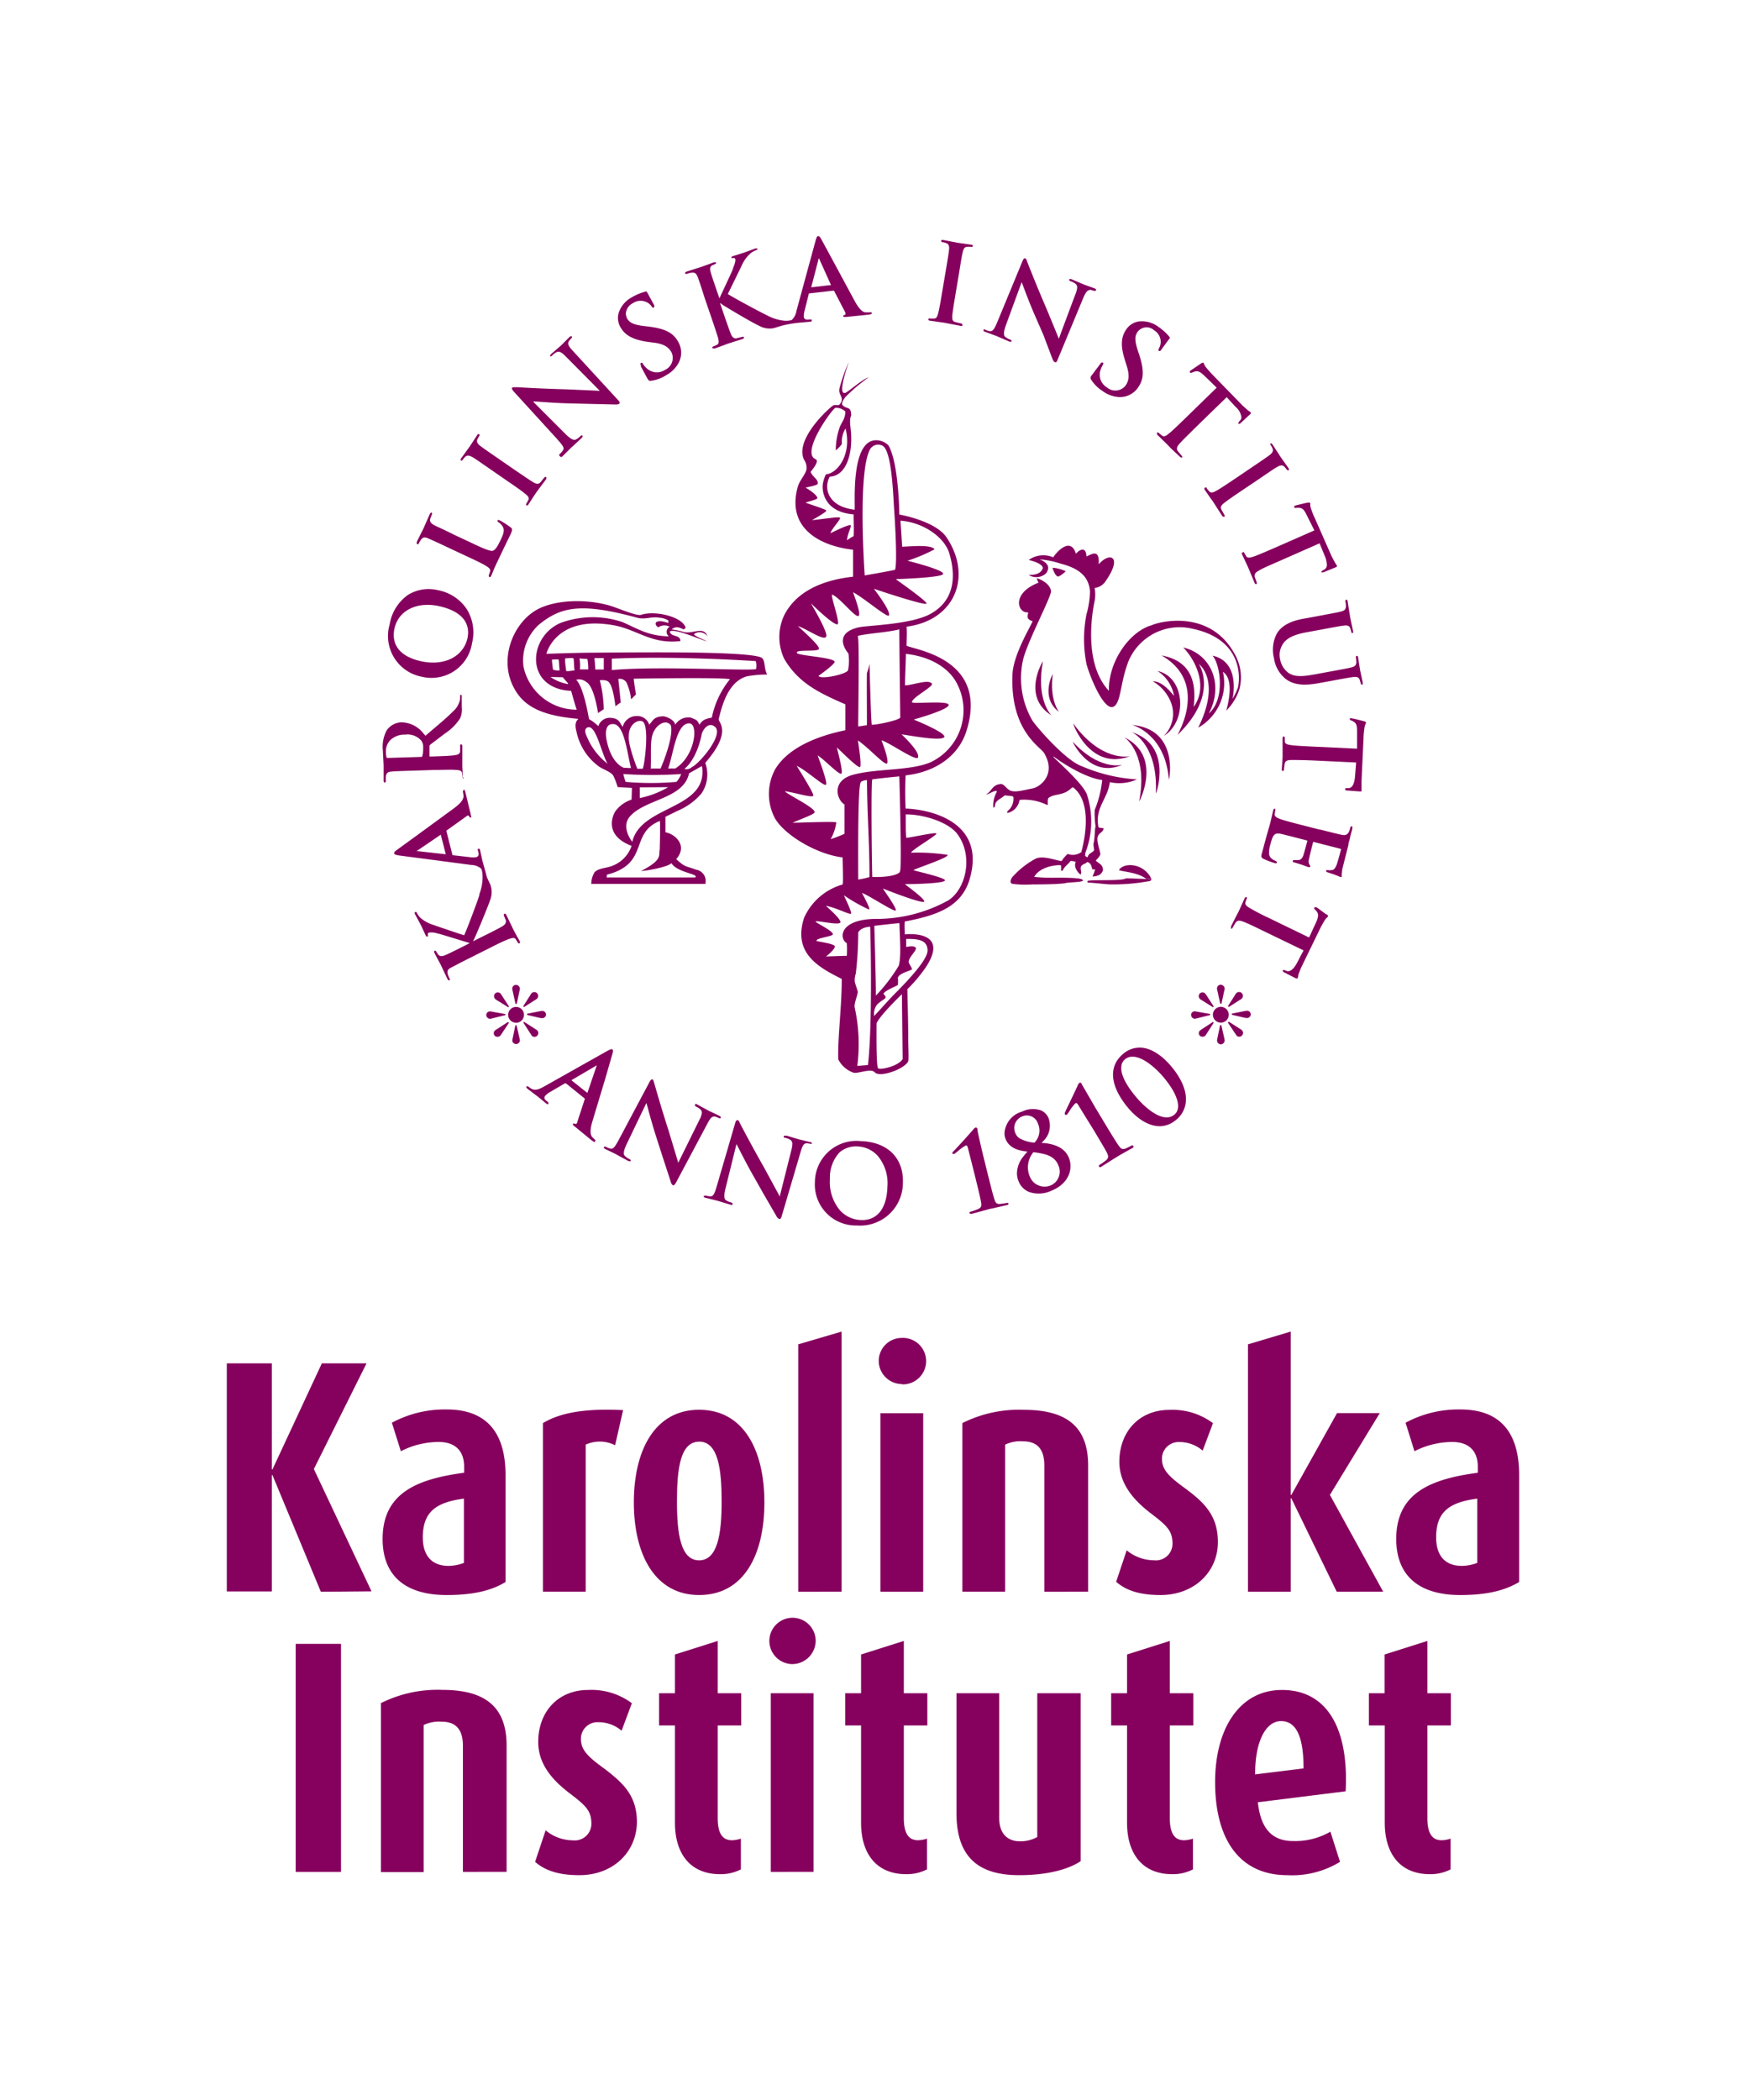 <svg xmlns="http://www.w3.org/2000/svg" viewBox="0 0 245.33 294.67"><defs><style>.a,.b{fill:#86005e;}.b{fill-rule:evenodd;}.c{fill:none;}</style></defs><title>KI-Logo_vert</title><path class="a" d="M204.7,449.37,197.91,433h-.09v16.32H191.5v-32h6.32v14.88h.09l6.93-14.88h6.27l-7.39,14.83,8.09,17.16Z" transform="translate(-159.67 -226)"/><path class="a" d="M222.37,449.83c-6,0-9-2.88-9-7.86,0-6.42,4.75-8.41,11.44-9.3v-.84c0-2.37-1.39-3.48-3.58-3.48a11.65,11.65,0,0,0-5.3,1.3l-1.26-4a15.63,15.63,0,0,1,7.72-1.86c4.69,0,8.23,2.32,8.23,9.21V448C228.79,449.13,226.27,449.83,222.37,449.83Zm2.41-13.53c-3.86.51-5.77,1.81-5.77,5.44,0,2.56,1.26,4,3.63,4a6.3,6.3,0,0,0,2.14-.42Z" transform="translate(-159.67 -226)"/><path class="a" d="M246,428.81a4.79,4.79,0,0,0-4.13-.09v20.64h-6V425.7c2.28-1.35,5.48-2.1,11.25-1.82Z" transform="translate(-159.67 -226)"/><path class="a" d="M257.79,449.83c-6.14,0-9.16-5.58-9.16-13s3-13,9.16-13,9.16,5.53,9.16,13S264,449.83,257.79,449.83Zm0-21.52c-2.65,0-3.11,3.81-3.11,8.37s.51,8.28,3.11,8.28,3.16-3.72,3.16-8.23S260.49,428.3,257.79,428.3Z" transform="translate(-159.67 -226)"/><path class="a" d="M271.7,449.37V414.65l6.09-1.79v36.5Z" transform="translate(-159.67 -226)"/><path class="a" d="M286.24,420.22A3.26,3.26,0,0,1,283,417a3.23,3.23,0,0,1,3.21-3.25,3.26,3.26,0,1,1,0,6.51Zm-3,29.15V424.31h6v25.06Z" transform="translate(-159.67 -226)"/><path class="a" d="M306.24,449.37V431.65c0-2.18-.89-3.39-3-3.39a5,5,0,0,0-2.5.46v20.64h-6V425.7a17.66,17.66,0,0,1,8.65-1.86c6.13,0,9,2.51,9,7.81v17.71Z" transform="translate(-159.67 -226)"/><path class="a" d="M322.55,449.83c-2.84,0-4.79-.6-6.23-1.86l1.48-4.42a6,6,0,0,0,3.82,1.4,2.33,2.33,0,0,0,2.61-2.32c0-1.82-.8-2.55-3-4.23s-4.46-4-4.46-7.25c0-4.28,2.83-7.3,7-7.3a9.48,9.48,0,0,1,6.14,1.86l-1.45,3.86a4.92,4.92,0,0,0-3.3-1.21,2.33,2.33,0,0,0-2.41,2.37c0,1.63,1.17,2.61,3.39,4.23,2.61,1.95,4.46,3.77,4.46,7.44C330.59,446.67,327.2,449.83,322.55,449.83Z" transform="translate(-159.67 -226)"/><path class="a" d="M347.28,449.37l-6.37-13.11h-.09v13.11h-6V414.65l6-1.79v22.92h.09l6.41-11.48h6l-7,11.48,7.48,13.58Z" transform="translate(-159.67 -226)"/><path class="a" d="M364.63,449.83c-6,0-9-2.88-9-7.86,0-6.42,4.75-8.41,11.45-9.3v-.84c0-2.37-1.41-3.48-3.59-3.48a11.67,11.67,0,0,0-5.3,1.3l-1.25-4a15.61,15.61,0,0,1,7.72-1.86c4.7,0,8.22,2.32,8.22,9.21V448C371,449.13,368.52,449.83,364.63,449.83ZM367,436.3c-3.87.51-5.77,1.81-5.77,5.44,0,2.56,1.25,4,3.62,4a6.36,6.36,0,0,0,2.15-.42Z" transform="translate(-159.67 -226)"/><path class="a" d="M201.17,488.68v-32h6.36v32Z" transform="translate(-159.67 -226)"/><path class="a" d="M224.64,488.68V471c0-2.19-.88-3.4-3-3.4a5,5,0,0,0-2.51.47v20.64h-6V465a17.71,17.71,0,0,1,8.64-1.86c6.14,0,9,2.51,9,7.81v17.72Z" transform="translate(-159.67 -226)"/><path class="a" d="M241,489.14c-2.84,0-4.79-.61-6.23-1.87l1.48-4.42a6,6,0,0,0,3.81,1.4,2.33,2.33,0,0,0,2.61-2.33c0-1.81-.79-2.55-3-4.23s-4.46-3.94-4.46-7.24c0-4.28,2.83-7.3,7-7.3a9.49,9.49,0,0,1,6.14,1.86l-1.44,3.86a5,5,0,0,0-3.3-1.2,2.33,2.33,0,0,0-2.41,2.37c0,1.63,1.16,2.6,3.39,4.23,2.61,2,4.47,3.77,4.47,7.44C249,486,245.61,489.14,241,489.14Z" transform="translate(-159.67 -226)"/><path class="a" d="M260.72,489c-4.1,0-6.32-2.79-6.32-7.21V468.13h-2.23v-4.52h2.23v-5.44l6-1.9v7.34h3.3v4.52h-3.3v13c0,2.32.78,3.11,2,3.11a4,4,0,0,0,1.25-.23v4.32A6.16,6.16,0,0,1,260.72,489Z" transform="translate(-159.67 -226)"/><path class="a" d="M270.85,459.52a3.25,3.25,0,1,1,3.3-3.25A3.3,3.3,0,0,1,270.85,459.52Zm-3,29.16V463.61h6v25.06Z" transform="translate(-159.67 -226)"/><path class="a" d="M286.84,489c-4.09,0-6.32-2.79-6.32-7.21V468.13h-2.23v-4.52h2.23v-5.44l6-1.9v7.34h3.3v4.52h-3.3v13c0,2.32.79,3.11,2,3.11a4,4,0,0,0,1.25-.23v4.32A6.17,6.17,0,0,1,286.84,489Z" transform="translate(-159.67 -226)"/><path class="a" d="M302.7,489.14c-5.58,0-8.79-2.42-8.79-8.7V463.61h6v17.53c0,2,1,3.25,2.93,3.25a4.93,4.93,0,0,0,2.41-.6V463.61h6.09v23.57C309.58,488.34,306.64,489.14,302.7,489.14Z" transform="translate(-159.67 -226)"/><path class="a" d="M324.17,489c-4.09,0-6.32-2.79-6.32-7.21V468.13h-2.23v-4.52h2.23v-5.44l6-1.9v7.34h3.3v4.52h-3.3v13c0,2.32.79,3.11,2,3.11a3.93,3.93,0,0,0,1.25-.23v4.32A6.11,6.11,0,0,1,324.17,489Z" transform="translate(-159.67 -226)"/><path class="a" d="M336.21,478.91c.38,3.63,1.95,5.44,4.92,5.44a9.88,9.88,0,0,0,5.26-1.31l1.35,4.23a12.85,12.85,0,0,1-7.4,1.87c-6.59,0-10.13-4.88-10.13-13.06,0-7.53,3.44-12.93,9.39-12.93,6.32,0,9.39,5.39,8.93,14.22Zm3.26-11.39c-2.24,0-3.68,3.07-3.64,7.48l6.79-.84C342.63,469.94,341.7,467.52,339.47,467.52Z" transform="translate(-159.67 -226)"/><path class="a" d="M360.34,489c-4.09,0-6.32-2.79-6.32-7.21V468.13h-2.23v-4.52H354v-5.44l6-1.9v7.34h3.3v4.52h-3.3v13c0,2.32.79,3.11,2,3.11a4,4,0,0,0,1.26-.23v4.32A6.2,6.2,0,0,1,360.34,489Z" transform="translate(-159.67 -226)"/><path class="b" d="M266.71,318.44c-.41-1.13-17.61-.89-23.82-.85-2,0-6.54.16-6.54.16s1.31-5.48,9.49-4c3.28.61,5.26,2.69,9.33,2.21-.05-.25,0-.23-.12-.37-.25-.47-1.34-.29-1.35-1,1-.4,4.7,1.42,5.15,1.35-2.29-.9-1.68-1-1.72-1a1.34,1.34,0,0,1,1.84.37c-.53-1.5-2-.32-3.31-.61a9.45,9.45,0,0,0-1.72-.37c.66-.62,1.33-.12,1.72,0,.08-.16.13-.1.24-.21-.35-1.54-4.27-2.51-6.26-1.84-.61.2-3.27-.95-4.18-1.23-3.51-1.09-8.45-.95-11,.86-3.2,2.23-5,7.53-2.09,11.53,1.7,2.34,4.74,3.1,8.47,3.44-.43.43-.5.87-.25,1.84a8.06,8.06,0,0,0,3.07,4.79c.54.43,1.73.76,2.09,1.35a10.85,10.85,0,0,1,.61,1.59l2,.12c0,.17-.05,1.64-.05,1.64a4.54,4.54,0,0,0-2.34,1.73c-.28.53-1.57,3.27,2.34,4.76a4.53,4.53,0,0,1-3,2.9c-.87.27-1.6.25-2.17.77a3.09,3.09,0,0,0-.48,1.67h16a1.61,1.61,0,0,0-1.29-2c-1.57-.58-1.47-.28-2.8-1.48,1.62-1.82,0-3.47-1.51-3.77v-2.17l1.71-.84a8.92,8.92,0,0,0,3.37-2.46,4.76,4.76,0,0,0,.51-4.27c3.89-4.46,1.79-5.7,1.89-6.14.48-2,1.35-5.25,3.95-6a14.76,14.76,0,0,1,2.85-.25C266.91,319.86,267.06,318.87,266.71,318.44Zm-22.3-.09v1.6h-1.19c0-.54-.08-1.07-.12-1.6Zm-2.3.12a7.08,7.08,0,0,1,.12,1.47h-1.17a5.88,5.88,0,0,0-.06-1.56C241.24,318.44,242,318.47,242.1,318.47Zm-3.14-.09c.29,0,.91-.08,1.2,0,.08.53.05,1.17.14,1.7-.36,0-1,.19-1.19.06C239.11,319.71,238.93,319,239,318.39Zm-1.83.18c.29,0,.65-.06.94,0,.08.53.05,1,.14,1.51a1.92,1.92,0,0,1-.93-.1A13.89,13.89,0,0,1,237.13,318.57Zm1.51,2.48.74.85V322a6.25,6.25,0,0,1-2.46-1Zm-5.52-1.6a6.78,6.78,0,0,1,2.15-5.76c3.06-2.51,5.87-3.16,13.8-1,1.18.32,2-.21,3.1,0a2.8,2.8,0,0,1,1.29.39,2.47,2.47,0,0,0,0,.36s-1.22-.46-1.65-.14c-.08,0-.36.36.24.74a1.53,1.53,0,0,1,1.6-.08.81.81,0,0,0-.12,1.35c-2.94-.06-4.46-1.12-6.5-2a13.07,13.07,0,0,0-8.71.12c-4.61,2-5,9.23,1.5,9.53.2.71.48,1.75.78,2.64A7.63,7.63,0,0,1,233.12,319.45ZM245,333.22v0a9.39,9.39,0,0,1-2.64-3.14c-.42-.92-.77-1.51-.41-1.89,1.28-1,2.06,3.41,3,5C245,333.21,245,333.22,245,333.22Zm-.2-3.36c-.22-1.16-.09-2.29.87-2.25,1.6-.1,2,3.93,2.55,6.13.23.08-1,0-1,0S245.47,333.22,244.81,329.86Zm3.12-.61c0-1.69,1.38-2.35,1.95-2,1,.67.22,6.38,0,6.63-.28,0-.75,0-.75,0S247.74,330.44,247.93,329.25Zm-.45,6.47a11,11,0,0,1-.32-1.1,62.18,62.18,0,0,0,8.12,0,3.55,3.55,0,0,1-.66,1.1A40.54,40.54,0,0,1,247.48,335.72Zm4.9-1.87H251c.1-2.63-.19-4.28.56-5.42.33-.63,1.52-1.6,2.25-.66C254.19,329,253.18,332,252.38,333.85Zm4.16-6.32c1.17.25.64,4.64-2.09,6.31l-1,0C254.18,331.89,254.58,327.25,256.54,327.52Zm-3.07,8.93a13.09,13.09,0,0,1-4,1.53c0-.45,0-1.5,0-1.5Zm.45,10.67c.75,1.31,4,1.53,3.32,2H244.81s0-.11.05-.39c6-1.54,3.14-5.82,7.4-7.53.12-.05,0,4,0,4-.18.84.46,1.42-2.58,3C249.69,348.29,253.21,347.79,253.92,347.12Zm-5.5-3s-1.71-2.07-.28-3.62c2.24-2.43,7.5-2.42,8.25-6,.21-.08,1.72-1,1.81-1C259.16,339.64,249.65,338.94,248.42,344.1Zm8.31-10.43a1.12,1.12,0,0,1-1,.2s1.73-1.19,2.46-5c.57-1.32,1.34-1.27,1.7-1C261.54,328.82,257.81,333.22,256.74,333.66Zm2.86-7c-.82.17-1.31.28-1.74,1-.33-.62-.25-.62-1.23-1a2.15,2.15,0,0,0-2.17,1c-.09-.56-.84-1-1.59-1.18-1.39,0-1.5.56-2.06,1.18a1.75,1.75,0,0,0-1.72-1.22,2,2,0,0,0-2,1.51c-.44-.48-.37-1.2-1.79-1.26a1.66,1.66,0,0,0-1.63,1.18,6.36,6.36,0,0,0-1.31-1c-.08-.37-.73-4.42-1.8-5.52a1.58,1.58,0,0,1,1.41.31c1.14.62,1.65,4.36,1.65,4.36l.81-.54a18.46,18.46,0,0,0-.56-4.07c.31,0,1-.09,1.3.32.62.67.89,3.33.89,3.33l.75-.53s-.2-2-.34-3.3a1.16,1.16,0,0,1,1.11.44,7.41,7.41,0,0,1,.68,2.42l.69-.68s-.2-1.12-.32-2.21c5.72-.09,12.49-.14,13.51.07A12.51,12.51,0,0,0,259.59,326.62Zm6.2-6.81c-1.15.29-13.72-.46-20.24.14v-1.6c9.16-.42,20.19.34,20.19.34A2.14,2.14,0,0,1,265.79,319.81Z" transform="translate(-159.67 -226)"/><path class="b" d="M333,317.86c-3.46-6.45-10.62-4.63-11.7-4.12-3.08.87-6.08,5.06-6,9.2-3.91-4.17-2.07-12.24-2-12.61a5,5,0,0,0,0-1.82,2.12,2.12,0,0,0,1.57-1c2.46-3.56.45-4.05-1-2.31.16-2.31-1.06-1.37-1.72-1.11-.05-1.64-1.22-.76-1.47-.37-.72-2.42-2.67-.34-3.19.49a3.52,3.52,0,0,0-3.44.37c2.1.52,1.93,1.1,2,1.1-.25.77-.94,1-2,1a2,2,0,0,0,2.46-.25c.93-1.39-.89-1.85-.89-1.93a12.1,12.1,0,0,1,2.86.58c2.34.6,4,1.61,4.17,3.92a12.63,12.63,0,0,1-.49,3.19,17.92,17.92,0,0,0,0,7c.54,2,3,8,4.31,5.39.55-1.12.58-3.06,1.52-5.64a7.78,7.78,0,0,1,9-4.72c7.58,1.58,6.63,7.65,6.4,8.34a9.44,9.44,0,0,1-.74,1.52s1.24-5.2-2.81-6.07c1.06,1.1,1.87,6.07-.51,8.1,2.13-4,.35-8.33-3.6-9.25,1.62,1.61,3.6,5.39,1.47,8.34.3-2.64.2-6.35-4.51-7.22,6.68,3.83,2.24,11.07,2.24,11.15,5.9-5.69,3-9.94,3-9.94s3.19,2.25-.09,8.92a7.18,7.18,0,0,0,3.47-7.83c1.8,1.19.47,5.35.47,5.43a7.31,7.31,0,0,0,1.86-3.08A6.55,6.55,0,0,0,333,317.86Z" transform="translate(-159.67 -226)"/><path class="b" d="M308.13,306.9c.16.09,1.1-.66,1.1-.74a5.08,5.08,0,0,0-1.84-.49C307.45,305.93,307.75,306.77,308.13,306.9Z" transform="translate(-159.67 -226)"/><path class="b" d="M313,348h.37a6.55,6.55,0,0,1-.37,1c1-.07,1.26-.36,1.47-.87,0-.83-.54-.91-1-1.35,0-.08.54-.54.62-.86s-.56-1.8-.37-2.46.71-.57.86-1.22l-.73-.12c-.58-2.77,1.31-4,1.58-6.36a6.15,6.15,0,0,0,3.82-.39,22.77,22.77,0,0,1-7.7-1.83c-2.33-.78-6.44-5.58-7-6.45a11.85,11.85,0,0,1-1.29-8.53c.64-2.58,3.76-8.41,3.93-9.57-.13-1.17-1.71-1.79-2-1.84a1.58,1.58,0,0,0,.25.61c-3.89,1.5-2.95,4.34-1.47,4.17.05.24-.48.94.62,1.23-.26.78-2.7,4.65-2.82,7.48-.34,7.86,3.87,10.14,4.42,11,1.81,3-.54,4.82-1.61,5-1.42.28-2.31.55-3,.34s-.92-1-1.47-.95c-1.15.06-1.26,1-2,1.43,0,.2,1.54-.85,1.46-.32a3.74,3.74,0,0,0-.49,2.21c.4-.23.13-.34.37-.74s.88-.64,1.23-1l1.1.12.12.12a2.19,2.19,0,0,1-.86,2v.24a2.2,2.2,0,0,0,1.72-1.84,7.26,7.26,0,0,1,3.93.74c.09-.33-.05-.69.12-1,.73-.56,1.57-.37,2.54-.88a3.77,3.77,0,0,0,.78-.6s.17,0,.17,0c3.06,2.37,1.22,8.74,1.12,9.07a1.59,1.59,0,0,1,.35.19,1.59,1.59,0,0,0,.08.16l.05,0a12.24,12.24,0,0,0,.3-8.5c-.63-1.46-3.45-4-4.66-5.16v-.12c.53.45,4.22,3,6.82,3.31a14.84,14.84,0,0,1-1.05,4.2,12.71,12.71,0,0,0,.12,2.3c-.15.64-.08,1.66-.3,2.47,0,.29.09.59.09.87-.18.38-.77.38-.9,1a.78.78,0,0,1-.48-.37l-.44-.34v0h0a2,2,0,0,1-1.88.24,5,5,0,0,0-.86,1c-.92-.11-2.48-.77-3.56-.37a11.81,11.81,0,0,0-3.39,2.67s-.47.68,0,.89a14.05,14.05,0,0,0,2.83.09c.69,0,4,0,4.78-.21.62-.12,2.92-.09,2.21-.49-.45-.3-3.92-.24-3.92-.24a23.21,23.21,0,0,1-2.79-.12c.92-1.63,3.63-1.71,3.75-1.62a2.49,2.49,0,0,1,0,.75h.24c.3-.68.73-.82,1.11-1.36a2.3,2.3,0,0,1,.74.13c-.44.88.65,1.81.65,1.77.27-.25-.11-.82.09-1.15s.62-.33.86-.61C312.84,347.13,312.82,347.56,313,348Z" transform="translate(-159.67 -226)"/><path class="b" d="M321.46,321.61a5.84,5.84,0,0,1,2.39,2.59,4.39,4.39,0,0,1-.84,5.07c3.41-2.12,2.95-8.31-.89-9.11a5.2,5.2,0,0,1,2.32,3.48C324.43,323.73,323,321.56,321.46,321.61Z" transform="translate(-159.67 -226)"/><path class="b" d="M307.26,326.4c-.19-.16-2.21-2.38-1.21-7.6C306,318.81,303,323.75,307.26,326.4Z" transform="translate(-159.67 -226)"/><path class="b" d="M317.22,333.3c-.38.13-3.4.7-7-3.23C310.21,330.14,312.66,335.34,317.22,333.3Z" transform="translate(-159.67 -226)"/><path class="b" d="M317.22,333.3l0,0Z" transform="translate(-159.67 -226)"/><path class="b" d="M310.3,327.53c-.06.09,2.42,6.74,8,4.56C317.87,332.22,314.14,332.78,310.3,327.53Z" transform="translate(-159.67 -226)"/><path class="b" d="M318.34,332.09l.05,0Z" transform="translate(-159.67 -226)"/><path class="b" d="M317.44,329.45l-.05,0Z" transform="translate(-159.67 -226)"/><path class="b" d="M317.44,329.45c.41.26,3.35,2.61,2.11,9C319.64,338.43,322.84,332.08,317.44,329.45Z" transform="translate(-159.67 -226)"/><path class="b" d="M318.51,328.74l0,0Z" transform="translate(-159.67 -226)"/><path class="b" d="M318.51,328.74c.46.2,3.7,2.1,3.38,8.6C322,337.31,324.25,330.58,318.51,328.74Z" transform="translate(-159.67 -226)"/><path class="b" d="M318.51,327.73h0Z" transform="translate(-159.67 -226)"/><path class="b" d="M318.54,327.73c.37.07,4.68,1.44,5.18,7.66C323.81,335.35,325.13,328.31,318.54,327.73Z" transform="translate(-159.67 -226)"/><path class="b" d="M308.29,325.9s-1.37-1.74-.86-5.3C307.38,320.6,305.64,323.89,308.29,325.9Z" transform="translate(-159.67 -226)"/><path class="b" d="M318.32,347.4c-1.21,0-1.63.65-1.59.73,1.08.26,2.68.35,3.83,1.21a4.35,4.35,0,0,1,.71,0A3.32,3.32,0,0,0,318.32,347.4Z" transform="translate(-159.67 -226)"/><path class="b" d="M312.31,349.61v.25c.86,0,2.25.21,3.06.24a27.23,27.23,0,0,0,5.46-.43c.35,0,.44-.21.44-.3l-3.55-.12C317.1,349.67,313.39,349.41,312.31,349.61Z" transform="translate(-159.67 -226)"/><polygon class="b" points="151.86 119.59 151.79 119.66 152.14 120.01 152.31 120.08 152.33 120.01 152.27 119.76 151.86 119.59"/><path class="b" d="M286.77,339.47c-.07-1.43-.07-3.24,0-4.66,4.46-.51,7.48-2.91,8.53-6.2,3.25-10.27-7.42-11.43-8.4-12,0-.9.08-1.77,0-2.67,6.85-.88,9.27-7.11,5.61-12.54-1.55-2.3-6.54-3.19-6.62-3.19-.06-3.28-.44-7.85-1.53-9.71a2.4,2.4,0,0,0-1.67-.72c-3.75-.1-2.94,9.37-3.08,9.75-1.67-.21-3.07-.84-3.66-2.24a2.81,2.81,0,0,1,.18-2.4c2.26-.12,3.11-3,3-5.73,0-.89-.34-2.23,0-2.82,0-1.43-.56-.81-1.23-1.51-.18-.27.24-.94.49-1.18a24,24,0,0,1,3.2-2.7c-.91.27-3,2.16-3.32,2.19-1.15.24.54-4.28.5-4.28a24.88,24.88,0,0,0-1.27,3.6c-.26,1.05.84,1.3,0,2.3-.15.19-.52,0-.86.12s-5.54,4.72-4.12,7.64a1.91,1.91,0,0,1,.32,1.44c-.26.83-1,1.52-1.23,2.45-1.58,5.88,3.41,8.26,7.79,8.73,0,0,0,2.52,0,3.79-4.43.48-8,2.14-9.66,5.39a7.17,7.17,0,0,0,0,6.14c1.95,3.35,4.85,4.76,8.58,6.38,0,.74,0,3.35,0,3.63-4,.83-8,2.44-9.84,5.45a7.3,7.3,0,0,0,0,7c1.51,2.44,6,5,9.45,5.4,0,.78.11,3.46,0,3.8a8.44,8.44,0,0,0-5.4,4.66c-1.65,5,2.09,7,5.28,8.59,0,4-.59,8.31-.49,11.29a3.77,3.77,0,0,0,2.09,1.85c.41.19,1.62-.3,2.45-.25a.78.78,0,0,1,.62.25c.77.73,4.19-.52,4.66-1.59.1-.24,0-2.28,0-3.2,0-2.41-.08-4.5-.12-6.91a20.77,20.77,0,0,0,2.57-3.05c3.32-5-2.07-4.74-2.94-4.64,0-.62-.05-1.19,0-1.8,4.42-.86,8.13-2,9.2-6.28C297.93,341.17,289.95,339.55,286.77,339.47Zm-5-50.4a1.31,1.31,0,0,1,1.78-.51c1.31.76,1.47,7,1.62,9.06.1,1.36.46,7.33.12,8.34-1,.23-4.26.79-4.26.79S280,292.36,281.77,289.07Zm-3.23,12.73c.07-.9.66-1.92.52-2.09-.32-.17-2.77,1.11-2.85,1.11.24-.71,1.69-2.15,1.29-2.19-.18-.16-3.25.35-3.86.35,0,0,2.13-1.16,2-1.35s-2.77-1-2.9-1.1c.42-.17,1.67-.43,1.64-.64,0-.37-1-1.1-1.64-1.45.42-.14,1.6-.3,1.7-.56.08-.64-.69-.9-1-1.65-.06,0,1.35-1.51.71-1.78-2.2-.91,2.44-7.25,2.79-7.22a1.89,1.89,0,0,1,1.37.51c0,1.15-.62,1.57-.87,2.46a9.66,9.66,0,0,0-.47,3,4.87,4.87,0,0,0,.86-.89,3.52,3.52,0,0,1,.51-2.18c.91,3.56-1.08,6.29-2.74,6.43h0s-.07.12-.07.12h0a5.12,5.12,0,0,0-.33,1c-.27,1,0,4.18,4.27,4.5,0,1.07.09,2.12,0,3.07C279.2,301.35,278.58,301.8,278.54,301.8Zm-4,19.05s2.37-1.68,2.27-2c-.2-.6-4.83-.81-5.28-1.19-.38-.6,3-.13,3.07-.61.21-.43-2.94-3.15-2.94-3.19,1.29.42,3.45,2,3.93,1.54s-2.09-4.65-2.09-4.73c1.14,1.14,3.32,3.12,3.72,2.93s-1-4-.77-4.16c1,.32,3.19,3.2,3.69,3s-.74-3.21-.74-3.33c1.37.7,4.6,3.44,5,3.29.46-.51-2.07-3.74-2.07-3.78,1.64.57,7.15,2.36,7.37,2.09s-4.3-3.4-4.3-3.44c6.56-.24,6.63-.65,6.63-.74.17-.55-4.94-1.84-5-1.84a23.72,23.72,0,0,0,3.8-1.6c-.42-.72-3.43-.4-4.54-.37-.08-1.18-.16-2.47-.24-3.65,3.06.2,6.17,2.23,6.87,4.63,1.05,3.6.46,6.68-2.59,8.41-2.74,1.55-8.84,1.63-10.17,1.93-3,.71-2.34,2.54-1.42,3.66a6.6,6.6,0,0,1-.05,2.34C278.59,320.58,274.89,321.42,274.55,320.85Zm6.78,6.93c-.21,0-1,.16-1.2.16,0-2.62.18-12-.06-12.71,1.57-.37,4.07-.47,5.83-.91,0,2.58.13,11.86.13,12.39-.26.37-3.19,1-4,1-.14-1.17-.31-8.56-.31-8.56a7.6,7.6,0,0,1-.37,1.3C281.3,322.7,281.37,327.74,281.33,327.78Zm-5.08,16a6.76,6.76,0,0,0,.81-2.38c-.57-.16-6.13.09-6.13.05.88-.42,3.13-1.19,3.07-1.47.12-.63-3.87-2.51-4.17-2.95,1.43.19,3.94,1,4,.61s-2.33-4.13-2.33-4.17c1.48.71,3.74,2.86,4.09,2.66s-1.15-4.05-1.15-4.13c1,.65,3,2.77,3.32,2.57s-.62-3.52-.62-3.68c1.11,1.07,2.93,2.86,3.23,2.75s-.28-3.69-.28-3.73c1.49,1,3.56,3.34,4.05,3.25.45-.27-.74-3.23-.74-3.27,1.09.3,4.6,2.81,5.09,2.46.47-.79-2.27-3.26-2.27-3.3,1.47.21,5.59,1,6,.37.2-.64-4.26-2.41-4.3-2.45.87-.24,5.23-1.52,4.88-2.11s-5.38,0-5.12-.35c0-.61,2.87-2.08,2.81-2.54-.43-.73-2.66.18-3.79.21,0-1.52.11-3.05.12-4.42,3.2.34,6.05,1.83,7.24,4.3A8.07,8.07,0,0,1,290.2,333c-2.93,1.19-7.47.82-10.79,1.72-3.12.84-2.3,3.53-1.22,4.17V343A16.11,16.11,0,0,1,276.25,343.76Zm9.77,4.42c-.08.22,0,.13-.12.25-.72.57-2.59.65-3.8.61-.08-2.78-.18-13.16,0-13.69,1.09-.16,3.72-.42,3.8-.42C285.95,337.22,286.24,347.83,286,348.18Zm-4.33.88a11.13,11.13,0,0,1-1.56.35c0-2.15-.09-13,.35-13.65.15-.25.79-.31.88-.31C281.38,340.61,281.71,344.2,281.7,349.06Zm-.21,26.37-1.48.13a24,24,0,0,0-.37-8.22c-.12-.51.51-1.95.43-2.22-.13-.5-.33-1-.41-1.36a2.72,2.72,0,0,1,.14-1.15,49.51,49.51,0,0,0,.34-5.76s.21-.71,1.68-.83C281.82,356,282.18,369.32,281.49,375.43Zm1.47.49c-.31,0-.25-5.15-.25-6.34.48-1.12,3.56-4.09,3.56-4.09s.07,6.71.11,9.1C285.64,375.74,283,376.15,283,375.92ZM287.67,362c-.07-.34-.53-.83-.46-1.11.09-.66,1.12-1.48,1-1.89-.29-.3-.81-.2-1.36-.11,0-.46,0-.68,0-1.13,1.38,0,3,0,3,1.63,0,1.28-2.68,4.14-4.64,6.11-.91.91-2.81,3.07-2.85,3.07a2.09,2.09,0,0,1,.25-1.35c.18-.47,1.25-1,1.33-1.19.11-.34-.32-.44-.25-.63.28-.45,1.77-1,2-1.19a6,6,0,0,0,0-1C285.84,362.54,287.55,362.23,287.67,362Zm-5.29-6.08s3.48-.41,3.53-.37c0,1.38.31,4.82-.12,6a23.74,23.74,0,0,1-3.19,4.16C282.6,363.28,282.38,355.92,282.38,355.92Zm10.47-3.62a20.88,20.88,0,0,1-10.4,2.65c-5.1.1-5,2.84-3.93,3.4a15.62,15.62,0,0,1,0,1.78c-.7,0-2.76.09-2.92.09,0,0,1.3-1,1.23-1.42s-2.62-.67-2.58-.79c.05-.4,2.19-.58,2.31-.89.09-.47-2.47-1.65-2.43-1.81.33-.16,3.07.53,3.45.18s-2-2.35-2-2.38c1.4.24,3.4,1.31,3.54,1.1s-1-2.49-1-2.57a23.16,23.16,0,0,0,3.53,2c.22-.15-1-2.29-1-2.33.77.22,4.35,2.59,4.71,2.47s-1.76-3-1.76-3.09c1,.41,5.5,2.14,5.77,1.84s-2.7-2.42-2.7-2.46c1.6,0,5.55-.12,5.63-.52s-4.28-1.34-4.41-1.44,5.07-1.77,4.77-2.15a28,28,0,0,0-5.13-.3c.2-.48,3.73-2.49,3.56-2.7s-3.7.61-4.23.61c-.1-.83-.06-2.26-.07-3.29,2.73,0,6.25,1.21,7.36,2.92C296.27,346.27,295.21,350.7,292.85,352.29Z" transform="translate(-159.67 -226)"/><path class="a" d="M230.6,368.45l-1.95.48a.53.53,0,0,1-.39,0,.55.55,0,0,1-.34-.52.51.51,0,0,1,.54-.48,4.23,4.23,0,0,1,.48.08l1.65.29Zm.42-1.09-1.46-.91c-.26-.15-.55-.3-.55-.65a.51.51,0,0,1,.53-.53c.37,0,.47.28.64.54l.93,1.44Zm.09,2.16L230,371.18a.55.55,0,0,1-.53.31.49.49,0,0,1-.5-.5c0-.34.28-.46.52-.62l1.46-.95Zm1,0a1.11,1.11,0,1,1,1.1-1.15A1.12,1.12,0,0,1,232.14,369.53Zm-.09-2.64-.42-1.92a.62.62,0,0,1,0-.41.5.5,0,0,1,.48-.34.56.56,0,0,1,.56.54,3.46,3.46,0,0,1-.09.45l-.36,1.68Zm.15,3,.39,1.71a2.52,2.52,0,0,1,.08.45.54.54,0,0,1-1.07,0,2.53,2.53,0,0,1,.08-.45l.35-1.71Zm.93-2.67.92-1.44c.17-.28.28-.55.66-.55a.53.53,0,0,1,.52.52c0,.38-.27.49-.56.67l-1.42.91Zm.12,2.18,1.48.95c.25.16.52.28.52.63a.53.53,0,0,1-.54.53.49.49,0,0,1-.45-.28l-1.12-1.73Zm.42-1.13,1.67-.33a2.83,2.83,0,0,1,.46-.07.54.54,0,0,1,.54.51.54.54,0,0,1-.53.51,3.29,3.29,0,0,1-.47-.07l-1.67-.39Z" transform="translate(-159.67 -226)"/><path class="a" d="M329.51,368.44l-1.95.48a.5.5,0,0,1-.38,0,.55.55,0,0,1-.34-.52.5.5,0,0,1,.54-.48,3.66,3.66,0,0,1,.47.08l1.66.29Zm.41-1.09-1.45-.91c-.25-.15-.56-.31-.56-.65a.52.52,0,0,1,.54-.52c.36,0,.46.28.64.54l.93,1.44Zm.1,2.16-1.07,1.66a.55.55,0,0,1-.52.31.49.49,0,0,1-.51-.49c0-.34.29-.46.53-.63l1.45-.95Zm1,0a1.12,1.12,0,0,1-1.12-1.11,1.11,1.11,0,1,1,1.12,1.11Zm-.09-2.65-.42-1.92a.57.57,0,0,1,0-.41.5.5,0,0,1,.48-.34.56.56,0,0,1,.56.53,3,3,0,0,1-.09.46l-.36,1.68Zm.15,3,.39,1.71a2.77,2.77,0,0,1,.08.46.56.56,0,0,1-.56.52.56.56,0,0,1-.51-.52,3,3,0,0,1,.08-.46l.35-1.71Zm.93-2.67.92-1.44c.17-.28.28-.54.67-.54a.53.53,0,0,1,.51.52c0,.38-.27.49-.56.67l-1.42.91Zm.12,2.18,1.48.95c.26.16.52.28.52.63a.53.53,0,0,1-.53.53.49.49,0,0,1-.46-.28L332,369.5Zm.42-1.13,1.68-.33a3.07,3.07,0,0,1,.46-.07.53.53,0,0,1,.53.51.55.55,0,0,1-.52.51,2.88,2.88,0,0,1-.47-.07l-1.68-.39Z" transform="translate(-159.67 -226)"/><path class="a" d="M263.74,273.3l-.72.18c-.32.05-.57-.14-.76-.58s-.62-1.7-1.07-3l-.46-1.35s.06,0,.06,0h0l.21.16c.43.31,4.36,2.64,5.2,3a3,3,0,0,0,2.1.33l1-.31a16.84,16.84,0,0,1,2.46-.44l1.59-.14c.16,0,.27-.06.25-.2s-.09-.13-.26-.11l-.22,0a.66.66,0,0,1-.49-.08.42.42,0,0,1-.14-.3,3,3,0,0,1,.12-.93l.56-2.24c0-.09,0-.12.11-.12l3.34-.38a.13.13,0,0,1,.14.08l1.56,3a.28.28,0,0,1,0,.13.15.15,0,0,1,0,.14.15.15,0,0,1-.09.06h0c-.14,0-.22.07-.21.18s.17.11.42.09h.07l2.83-.29c.45-.05.61-.09.67-.16h0a.11.11,0,0,0,0-.08.08.08,0,0,0,0-.06c0-.06-.12-.07-.2-.05h-.63c-.35,0-.8-.25-1.49-1.47l-3-5.56-1.75-3.23c-.19-.32-.3-.46-.45-.44s-.24.22-.36.66l-2.68,9.84a2.25,2.25,0,0,1-.65,1.27,2.67,2.67,0,0,1-1.12.1,6.63,6.63,0,0,1-2.42-.78l-.14-.07c-.73-.34-4.56-2.4-5.3-2.89.31-.65,1.74-3.54,2-4.11a4.93,4.93,0,0,1,1.17-1.59,2.87,2.87,0,0,1,.77-.44.35.35,0,0,0,.14-.08A.12.12,0,0,0,266,261a.13.13,0,0,0-.13-.13h0a.48.48,0,0,0-.19,0l-1.66.61-1.48.46-.12.05a.13.13,0,0,0-.09.12.12.12,0,0,0,.05.1c0,.05.13.05.22,0s.22,0,.28.21a.43.43,0,0,1,0,.13,3.9,3.9,0,0,1-.33,1.07l0,.1c-.15.38-.7,1.55-1.18,2.58l-.73,1.57h0l-.23-.67c-.73-2.13-.86-2.52-1-3a1.86,1.86,0,0,1-.08-.46.54.54,0,0,1,.32-.51l.38-.18s.14-.05.16-.13h0a.09.09,0,0,0,0,0h0a.12.12,0,0,0-.06-.1h0c-.06,0-.15,0-.3,0l-1,.37-.71.26-.64.2-1.37.44c-.2.07-.32.14-.28.26s.18.1.31.06a3,3,0,0,1,.57-.15c.51-.06.69.14.87.59s.31.83,1,3l.88,2.56c.44,1.31.83,2.44,1,3.06.08.41.13.75-.13.9l-.49.23c-.11,0-.18.08-.19.15a.16.16,0,0,0,.06.15c.07,0,.15,0,.29,0l1.12-.41.67-.25.65-.21,1.41-.45c.19-.06.27-.15.23-.26S263.74,273.3,263.74,273.3ZM276.3,266s0,0,0,0l-2.76.32h0a.08.08,0,0,1,0-.07l1-3.84c0-.08,0-.13.06-.13s.05.06.07.1L276.3,266A0,0,0,0,1,276.3,266Z" transform="translate(-159.67 -226)"/><path class="a" d="M280.47,386.13a5.83,5.83,0,0,0-6.43,5.73,5.75,5.75,0,0,0,5.9,6.11,6,6,0,0,0,6.45-6C286.51,388.5,284.24,386.25,280.47,386.13Zm.13,11.08a4.18,4.18,0,0,1-3-1.32,6.13,6.13,0,0,1-1.45-4.43,5.19,5.19,0,0,1,1.32-3.72,3.48,3.48,0,0,1,2.52-.86,4,4,0,0,1,2.83,1.28,5.93,5.93,0,0,1,1.4,4.31C284.1,396.84,281.65,397.24,280.61,397.21Z" transform="translate(-159.67 -226)"/><path class="a" d="M301.19,395s-.08.08-.2.11l-1.8.41-.66.14-.69.19-1.8.49c-.15,0-.26,0-.29-.09s0-.18.09-.2a9.3,9.3,0,0,0,1.14-.4c.41-.2.46-.41.39-.9-.11-.65-.41-1.88-.76-3.31l-.58-2.32h0l-.49-1.92c-.09-.35-.13-.5-.33-.45a6.23,6.23,0,0,0-1.14.82l-.37.29c-.27.19-.36,0-.36,0a.31.31,0,0,1,.1-.26c.06,0,2.38-2.57,2.82-3.09a.79.79,0,0,1,.35-.29c.08,0,.19,0,.26.28l0,.19c.1.49.38,1.8.83,3.64l.67,2.71c.34,1.35.66,2.64.87,3.28.16.45.28.65.76.63a8.49,8.49,0,0,0,1-.15S301.31,394.77,301.19,395Z" transform="translate(-159.67 -226)"/><path class="a" d="M309.68,388.46c-.73-1.77-2.74-2-3.82-2.09l.2-.21a3,3,0,0,0,.79-3.2,2,2,0,0,0-1.11-1.15,3.49,3.49,0,0,0-2.65.19,3.36,3.36,0,0,0-2.44,3,2.36,2.36,0,0,0,.17.88c.43,1,1.4,1.58,3.08,1.72a5.42,5.42,0,0,0-.58.66,3.86,3.86,0,0,0-.92,2.37,2.93,2.93,0,0,0,.23,1.14,2.66,2.66,0,0,0,1.45,1.49,4.18,4.18,0,0,0,3.2-.19C309.69,392.09,310.32,390,309.68,388.46Zm-3.83-2.08.58.07-.59-.06Zm-3.6-1.19.06.08a1.91,1.91,0,0,1-.14-.26,2,2,0,0,1-.15-.73,1.59,1.59,0,0,1,.12-.62,1.83,1.83,0,0,1,1-1,1.64,1.64,0,0,1,2.2,1,2.4,2.4,0,0,1-.48,2.68,4.58,4.58,0,0,1-2.18-.67,2.35,2.35,0,0,0,.54.32A1.84,1.84,0,0,1,302.25,385.19Zm1.64,2.43-.47-.06.48.05Zm3.2,4.75a2.24,2.24,0,0,1-2.91-1.32,3.31,3.31,0,0,1,.53-3.37c1.48.21,2.9.41,3.47,1.79A2.11,2.11,0,0,1,307.09,392.37Z" transform="translate(-159.67 -226)"/><path class="a" d="M318.62,387.09,317,388l-.57.34-.61.38-1.58,1c-.13.08-.23.11-.3,0a.15.15,0,0,1,0-.22,10,10,0,0,0,1-.71c.33-.32.31-.53.1-1-.3-.6-1-1.73-1.7-2.93l-1.24-2-.65-1.06-.38-.62c-.13-.21-.21-.35-.31-.38l-.14,0a5.84,5.84,0,0,0-.84,1.1l-.29.42s-.18.27-.35.06a.28.28,0,0,1,0-.27c0-.06,1.52-3.17,1.78-3.78,0,0,.16-.43.36-.4s.14.09.21.21l.11.19,1.86,3.21,1.44,2.39c.72,1.19,1.41,2.33,1.8,2.87.28.38.45.53.92.38a9,9,0,0,0,.89-.44.15.15,0,0,1,.21.08S318.87,387,318.62,387.09Z" transform="translate(-159.67 -226)"/><path class="a" d="M324,375.58c-.6-.71-2.19-2.39-4.08-2.56a3.54,3.54,0,0,0-2.63.88c-2.1,1.76-1.84,4.52.71,7.57,1.74,2.08,4.41,3.61,6.72,1.69a3.67,3.67,0,0,0,1.38-2.54C326.24,379.12,325.52,377.37,324,375.58Zm.48,6.84c-1.43,1.2-3.82-.63-5.43-2.56-1.4-1.68-2.13-3.17-2-4.2a1.42,1.42,0,0,1,.5-1,1.64,1.64,0,0,1,1.26-.37c1.4.13,3.08,1.59,4.2,2.92C325,379.61,325.54,381.55,324.49,382.42Z" transform="translate(-159.67 -226)"/><path class="a" d="M225.18,311.48a6.24,6.24,0,0,0-4-2.65,5.51,5.51,0,0,0-4.23.64,6.3,6.3,0,0,0-2.59,4.14,5.82,5.82,0,0,0,4.48,7.35,5.76,5.76,0,0,0,7.08-4.71A6.2,6.2,0,0,0,225.18,311.48Zm.12,4c-.57,2.65-3.22,4-6.45,3.33-4-.86-4.11-3.25-3.82-4.6.55-2.53,3.12-3.83,6.26-3.15C225.56,312,225.51,314.45,225.29,315.48Z" transform="translate(-159.67 -226)"/><path class="a" d="M218.33,302.37c.06,0,.1-.08.15-.19l.25-.42c.31-.41.58-.4,1-.22s.83.35,2.9,1.33l2.41,1.13c1.25.58,2.34,1.09,2.87,1.43.35.22.63.43.56.73l-.18.51a.32.32,0,0,0,0,.23.12.12,0,0,0,.17.07c.06,0,.12-.1.18-.23l.41-1,.24-.53.12-.25,1-2.1.89-1.83c.33-.71.3-.83,0-1.05a11.35,11.35,0,0,0-1.48-.95c-.15-.07-.25-.1-.31,0s0,.2.14.26a1.9,1.9,0,0,1,.64.73c.2.49,0,1-.36,1.76-.52,1.1-.78,1.37-1.07,1.5s-1.32-.28-3-1.09l-2.46-1.15c-2-1-2.41-1.13-2.82-1.36s-.63-.48-.54-.85l.21-.55c.07-.15.1-.27,0-.33s-.2.06-.28.24l-.5,1.13-.32.74-.34.68-.58,1.17c-.07.16-.09.25-.07.31A.13.13,0,0,0,218.33,302.37Z" transform="translate(-159.67 -226)"/><path class="a" d="M251.5,269c0-.08,0-.2-.15-.41l-.75-1.38-.12-.21c-.07-.11-.18-.09-.29-.06a7.47,7.47,0,0,0-1.86.79,3.83,3.83,0,0,0-1.85,2.24,2.6,2.6,0,0,0,.3,2c.66,1.12,1.75,1.69,3.75,2l.87.11c1.53.19,2.1.67,2.49,1.32a1.83,1.83,0,0,1-.86,2.49,2.08,2.08,0,0,1-2.61-.22,3.28,3.28,0,0,1-.51-.59c0-.07-.13-.23-.28-.15s0,.3,0,.46l0,.06.91,1.68c.17.29.25.34.53.3a5.2,5.2,0,0,0,2.1-.78,4.32,4.32,0,0,0,1.76-1.76,3.12,3.12,0,0,0,.34-1.39,3.16,3.16,0,0,0-.45-1.6c-.73-1.23-1.8-1.77-4.1-2.07l-.52-.06c-1.5-.17-2.1-.43-2.47-1a1.54,1.54,0,0,1-.22-.78,1.73,1.73,0,0,1,1-1.45,1.9,1.9,0,0,1,1.77-.2,1.8,1.8,0,0,1,.84.65c.07.11.12.17.18.18A.16.16,0,0,0,251.5,269Z" transform="translate(-159.67 -226)"/><path class="a" d="M294.72,271.72a.4.4,0,0,1-.27,0l-1.63-.31-.69-.13-.7-.1-1.18-.17c-.21,0-.3-.11-.29-.22s.17-.11.28-.09l.54,0c.3,0,.43-.25.54-.66.17-.61.37-1.76.61-3.23l.46-2.71c.37-2.2.43-2.59.48-3.07s-.05-.77-.35-.89a2.13,2.13,0,0,0-.52-.15c-.13,0-.25-.06-.23-.21s.17-.11.4-.08l1.09.21.83.16.72.1,1.1.16c.16,0,.25.06.29.11l0,.07c0,.15-.15.15-.28.12l-.45,0c-.38,0-.55.19-.68.74s-.19.93-.55,3.14l-.44,2.62c-.23,1.4-.44,2.6-.49,3.26,0,.42,0,.69.46.81l.74.18a.33.33,0,0,1,.21.1S294.79,271.66,294.72,271.72Z" transform="translate(-159.67 -226)"/><path class="a" d="M322.32,275.23c.13.09.26,0,.42-.28l.93-1.26.15-.19c.07-.11,0-.2-.07-.29a7.31,7.31,0,0,0-1.51-1.35,3.8,3.8,0,0,0-2.81-.74,2.58,2.58,0,0,0-1.7,1.12c-.74,1.08-.8,2.3-.2,4.22l.26.84c.47,1.47.28,2.18-.15,2.81a1.82,1.82,0,0,1-2.61.26,2.07,2.07,0,0,1-.9-2.46,3.14,3.14,0,0,1,.32-.7c0-.07.16-.23,0-.32s-.29.08-.39.22l-1.19,1.58a.65.65,0,0,0-.15.34.49.49,0,0,0,.1.26,5.19,5.19,0,0,0,1.59,1.58,4.32,4.32,0,0,0,2.33.85,3.07,3.07,0,0,0,2.67-1.36c.81-1.17.85-2.38.15-4.58l-.17-.5c-.47-1.43-.49-2.09-.08-2.68a1.56,1.56,0,0,1,2.34-.25,1.89,1.89,0,0,1,.92,1.53,1.81,1.81,0,0,1-.24,1S322.17,275.15,322.32,275.23Z" transform="translate(-159.67 -226)"/><path class="a" d="M322.08,286.72c.09-.09.2,0,.28.09l.43.34c.25.18.57,0,.87-.26.5-.38,1.34-1.21,2.33-2.16l4.44-4.33-1.6-1.55c-.6-.58-.92-.81-1.32-.74a1.76,1.76,0,0,0-.55.18s-.26.13-.31-.09c0-.05,0-.11.12-.2s1.35-.91,1.47-1,.28-.14.35-.07l.08.16a1.35,1.35,0,0,0,.24.43c.28.35.66.78,1,1.13l4.17,4.28.78.69.13.09.21.15c.09.09,0,.19-.14.33l-1.28,1.19c-.1.08-.21.15-.29.07a.15.15,0,0,1,0-.11c0-.07.05-.14.15-.25l.11-.13a.6.6,0,0,0,.15-.42,2.3,2.3,0,0,0-.79-1.42s-1.27-1.37-1.27-1.39h0l-4.43,4.31c-1,1-1.84,1.8-2.26,2.3a1,1,0,0,0-.3.61.58.58,0,0,0,.13.36l.49.59a.32.32,0,0,1,.12.21.11.11,0,0,1,0,.08c-.08.07-.2,0-.33-.1L324,288.91l-.48-.51-.5-.49-.86-.84S321.94,286.83,322.08,286.72Z" transform="translate(-159.67 -226)"/><path class="a" d="M338,288.23c.1-.06.22.07.33.24l.61.94.46.71.42.6.64.9c.09.13.17.29.07.36s-.21,0-.29-.12l-.29-.35c-.27-.27-.53-.26-1,0s-.74.46-2.54,1.68l-2.33,1.57c-1.23.83-2.2,1.49-2.7,1.9-.32.27-.46.5-.27.89l.38.67c.12.18.08.26,0,.29s-.2,0-.31-.15l-.9-1.4-.37-.58-.42-.58-.69-1s-.22-.26,0-.36.2,0,.26.14l.36.41c.21.21.47.14.85-.06.56-.29,1.52-.94,2.73-1.75l2.29-1.55c1.86-1.26,2.2-1.49,2.58-1.78s.53-.57.41-.88a2.23,2.23,0,0,0-.25-.48S337.88,288.31,338,288.23Z" transform="translate(-159.67 -226)"/><path class="a" d="M334.31,303.61l.28.47c.17.24.48.2.91.06.61-.19,1.69-.67,3-1.23l5.64-2.48-1-2c-.36-.75-.58-1.08-1-1.15a1.7,1.7,0,0,0-.58,0c-.1,0-.21,0-.25-.09s0-.19.18-.25,1.58-.39,1.72-.41.31,0,.35.06l0,.18a1.44,1.44,0,0,0,.07.49c.14.43.35,1,.55,1.4l2.41,5.46.49.91.09.13.14.22v.09c0,.06-.1.1-.25.17l-1.62.66c-.12,0-.25.07-.29,0a.14.14,0,0,1,0-.07c0-.08.08-.14.24-.22l.15-.08a.75.75,0,0,0,.35-.72,3.32,3.32,0,0,0-.3-1.22s-.71-1.7-.71-1.75h0l-5.65,2.49c-1.26.56-2.35,1-2.92,1.37-.29.16-.54.33-.54.65a.64.64,0,0,0,0,.2l.26.73s.12.33-.13.29a.39.39,0,0,1-.17-.22l-.63-1.52-.28-.66-.3-.65-.5-1.07c-.06-.13-.11-.25,0-.29S334.18,303.33,334.31,303.61Z" transform="translate(-159.67 -226)"/><path class="a" d="M349.46,314.84c.16,0,.13-.16.09-.37l-.23-1.09-.15-.73-.13-.8-.22-1.37c0-.21-.09-.34-.21-.32s-.13.16-.1.3a3.16,3.16,0,0,1,.06.58c0,.51-.24.66-.71.78s-.86.19-3,.59l-2.27.42c-1.88.34-3.05,1-3.7,2.05a4.87,4.87,0,0,0-.42,3.49,4.57,4.57,0,0,0,1.64,2.9c1.29,1,3,.9,4.74.58l1.64-.3c2.21-.41,2.61-.48,3.09-.54s.79,0,.92.38l.13.42c0,.13.06.2.11.24a.15.15,0,0,0,.18,0c0-.05,0-.14,0-.31l-.27-1.26-.09-.42-.27-1.72c0-.2-.09-.32-.21-.3s-.13.15-.1.3l.05.54c0,.51-.24.66-.71.78s-.86.19-3.14.61l-1.85.34c-1.59.29-2.88.47-3.82-.18a3,3,0,0,1-1.17-1.88,2.81,2.81,0,0,1,.27-2c.52-.94,1.51-1.47,3.42-1.82l2.17-.4c2.19-.41,2.58-.48,3.06-.54s.79,0,.92.38l.13.42S349.33,314.87,349.46,314.84Z" transform="translate(-159.67 -226)"/><path class="a" d="M349.26,327.08a1.81,1.81,0,0,1,.51.28c.3.23.36.58.36,1.29v.18l0,2.23-6.2-.29c-1.36-.07-2.53-.12-3.15-.22-.45-.07-.75-.17-.79-.46l0-.54a.37.37,0,0,0,0,0c0-.28-.23-.18-.23-.18a.38.38,0,0,0-.08.28l0,1.18,0,.71,0,.72-.11,1.64a.39.39,0,0,0,.06.27.14.14,0,0,0,.17,0,.3.3,0,0,0,.07-.22l.1-.76c.09-.46.44-.51.83-.54.65,0,1.84,0,3.22.07L350,333h0s-.15,1.88-.15,1.88c-.1,1.48-.61,1.71-.91,1.72h-.16c-.22,0-.32,0-.33.17h0c0,.11.13.14.25.16l1.75.13c.17,0,.26,0,.31,0l0-.08,0-.25,0-.17s0-1,0-1l.28-6c0-.49.08-1.06.14-1.5a1.44,1.44,0,0,1,.15-.47l.06-.17c0-.11-.1-.16-.29-.21s-1.48-.39-1.72-.4a.32.32,0,0,0-.23,0S349,327,349.26,327.08Z" transform="translate(-159.67 -226)"/><path class="a" d="M338.64,339.52a.29.29,0,0,1,0,.23l-.07.54c0,.3.3.46.69.61.58.23,1.71.51,3,.85l2.63.67.09,0c2.16.54,2.54.64,3,.73s.74.05,1-.4a3.44,3.44,0,0,0,.19-.55c0-.12.06-.19.12-.22a.16.16,0,0,1,.18,0c0,.06,0,.15,0,.32l-.32,1.18,0,.09-.23.82,0,.17c-.2.8-.82,3.22-.87,3.47l-.07.65V349c0,.11-.14.07-.18.07l-.14-.06-.78-.31-.29-.09-.66-.22s-.16-.08-.14-.2v0s0-.11.17-.09H346a1.7,1.7,0,0,0,.54,0c.27,0,.48-.11.76-.83.09-.25.51-1.78.58-2.06v-.06l-.11-.05-3.69-.94h-.13l0,.06c-.33,1.28-.53,2.12-.56,2.33a1,1,0,0,0,.05.77c.09.12.14.2.12.27s0,.12-.16.08l-.13,0-.91-.33-1-.31c-.12,0-.29-.07-.25-.22a.17.17,0,0,1,.18-.11l.14,0,.4,0c.35,0,.59-.2.76-.66.1-.28.49-1.75.57-2.06v0l-.11-.05-1.16-.3-.61-.16-1.66-.42c-1-.22-1.26-.1-1.65,1.43a3.91,3.91,0,0,0-.18,1.41c.08.41.32.66.9.92,0,0,.34.15.14.31a.37.37,0,0,1-.26,0,12.59,12.59,0,0,1-1.58-.6c-.37-.2-.33-.35-.18-.9l.55-2.06.13-.45.43-1.51.2-.84.23-1a.4.4,0,0,1,.14-.26A.14.14,0,0,1,338.64,339.52Z" transform="translate(-159.67 -226)"/><path class="a" d="M344.21,353.32a.32.32,0,0,1,.22,0c.22.11,1.32,1,1.43,1s.23.22.18.31l-.12.13a1.36,1.36,0,0,0-.32.37,14.81,14.81,0,0,0-.73,1.33l-2.61,5.37-.39,1,0,.16-.07.25c-.05.11-.18.07-.36,0l-1.56-.8c-.11-.07-.21-.14-.16-.25s.16-.11.37,0l.15.06c.27.11.84.09,1.52-1.23,0,0,.85-1.65.87-1.65h0L337,356.65c-1.24-.61-2.31-1.13-2.92-1.34-.36-.13-.71-.22-1,.16l-.39.67c-.09.19-.18.2-.23.17s0-.35,0-.35l.75-1.48.33-.63.29-.65.5-1.09c.06-.13.12-.2.19-.22a.19.19,0,0,1,.17.07.18.18,0,0,1,0,0,.42.42,0,0,1-.06.18l-.18.51a.39.39,0,0,0,0,.11c0,.23.23.43.56.63a32.11,32.11,0,0,0,2.85,1.48l5.54,2.69.92-2a3.09,3.09,0,0,0,.35-1.11.77.77,0,0,0-.1-.38,1.53,1.53,0,0,0-.36-.45.28.28,0,0,1-.11-.19A.14.14,0,0,1,344.21,353.32Z" transform="translate(-159.67 -226)"/><path class="a" d="M238.42,290.13c.08,0,.16-.06.27-.17l1-1,.18-.18.32-.28,1.07-1c.14-.13.25-.27.15-.37s-.2,0-.3.09a2.28,2.28,0,0,1-.63.46c-.32.15-.78-.11-1.52-.85l-4.48-4.48.5,0c.94.07,2.89.22,4.73.26l2.82.07,3.46.08a1,1,0,0,0,.6-.11h0a.14.14,0,0,0,.05-.12.17.17,0,0,0,0-.06.92.92,0,0,0-.22-.32l-6.43-7c-.58-.63-.69-.93-.47-1.29l.29-.34c.14-.13.17-.24.1-.31s-.24,0-.37.14l-.85.85-.19.2-.4.35-1,.86c-.14.13-.22.23-.23.31l0,.08.09,0a.3.3,0,0,0,.2-.11,2.45,2.45,0,0,1,.64-.48c.38-.14.67,0,1.29.63l4.76,4.8,0,0h-.15l-1.46-.07-3.23-.14c-3.24-.08-6.69-.29-6.72-.29h-.21c-.26,0-.43,0-.53.06s.05.37.21.53l6,6.57c.89,1,1.14,1.32.94,1.66a2.57,2.57,0,0,1-.43.52.32.32,0,0,0-.13.2S238.31,290.14,238.42,290.13Z" transform="translate(-159.67 -226)"/><path class="a" d="M236.28,292.92c-.05,0-.14,0-.26.14l-.48.6c-.29.32-.56.27-.93.07-.56-.32-1.53-1-2.75-1.82l-2.18-1.51c-1.89-1.3-2.23-1.54-2.62-1.84s-.54-.58-.38-.93l.22-.39c.07-.11.13-.22,0-.31s-.21.07-.3.19l-.6.92-.41.62-.5.69-.64.89a.69.69,0,0,0-.15.29v0h0a.12.12,0,0,0,.12.1l.07,0a.36.36,0,0,0,.14-.13,2,2,0,0,1,.35-.41c.24-.22.53-.21,1,.06s.72.46,2.51,1.7l2.32,1.6c1.17.8,2.18,1.5,2.66,1.92.33.28.49.49.37.77l-.26.47a.33.33,0,0,0-.08.22s0,.1.15.09.14-.07.22-.19l.65-1,.39-.59.42-.57,1-1.34C236.36,293.11,236.38,293,236.28,292.92Z" transform="translate(-159.67 -226)"/><path class="a" d="M224.63,334.82l-.07-1.23,0-.61v-.46l0-1.76c0-.21-.06-.32-.18-.31s-.13.08-.13.2l0,.73c0,.42-.31.54-.79.6-.63.1-1.83.13-3.22.18h-.21l-.08,0,0-.08v-1.31a.31.31,0,0,1,.09-.26l1-.76,1.05-.8a7.29,7.29,0,0,0,2.15-2.14,3.12,3.12,0,0,0,.24-1.63l0-1.43a.47.47,0,0,0-.05-.24l0,0h0a.11.11,0,0,0-.09,0h0c-.05,0-.11.06-.1.2l0,.42a3,3,0,0,1-1,1.71c-.78.8-1.85,1.7-3.21,2.85l-.64.55-.07-.07-.19-.21a4,4,0,0,0-3.17-1.6,2.65,2.65,0,0,0-2,1.1,4.85,4.85,0,0,0-.56,2.8l.11,2.13v.6l0,1.46c0,.22,0,.35.16.35s.15-.14.15-.29a3.09,3.09,0,0,1,0-.58c.09-.51.34-.62.82-.66s.89-.06,3.18-.13l2.67-.09c1.38,0,2.57-.08,3.21,0,.41,0,.75.11.82.4l.08.54a.32.32,0,0,0,.07.23h0a.12.12,0,0,0,.08,0l.06,0C224.6,335.1,224.63,335,224.63,334.82Zm-5.69-2.73c0,.1-.09.13-.25.13l-4.58.14c-.12,0-.17,0-.2-.11a3.29,3.29,0,0,1-.08-.79,2.26,2.26,0,0,1,.59-1.57,2.84,2.84,0,0,1,2.08-.8,2.58,2.58,0,0,1,2.27.81,1.5,1.5,0,0,1,.29,1.05A3.87,3.87,0,0,1,218.94,332.09Z" transform="translate(-159.67 -226)"/><path class="a" d="M227.88,348.61l-.39-1.41-.09-.31-.35-1.56c0-.14-.09-.27-.23-.23s-.11.12-.07.27l.06.22c.1.39,0,.61-.29.69a3,3,0,0,1-.94,0l-2.29-.26c-.09,0-.12,0-.13-.09l-.83-3.26a.13.13,0,0,1,.06-.16l2.8-2a.24.24,0,0,1,.18-.06h0c.11,0,.14.07.2.2a.14.14,0,0,0,.16.08c.11,0,.08-.18,0-.42v-.07l-.67-2.77c-.11-.44-.14-.61-.25-.64s-.17.23-.17.23l.09.62c0,.35-.14.83-1.26,1.68l-5.1,3.73-3,2.18c-.29.22-.42.36-.38.5s.25.21.71.28l10.11,1.33a2.22,2.22,0,0,1,1.35.48c.21.17.24,1.1.24,1.1a6.6,6.6,0,0,1-.45,2.5l0,.15c-.23.77-1.75,4.84-2.14,5.64-.7-.22-3.71-1.24-4.35-1.47a5.08,5.08,0,0,1-1.74-.94,2.86,2.86,0,0,1-.53-.7c0-.1-.09-.15-.14-.16h-.11l-.07.07a.34.34,0,0,0,.05.24l.83,1.55.66,1.41c.05.11.1.16.15.18h.1c.1-.05.09-.15.06-.26s0-.22.16-.3a2.45,2.45,0,0,1,1.25.15l.09,0c.39.1,1.62.48,2.7.81l1.68.51h0l0,0-.77.4c-1.86.93-2.25,1.12-2.68,1.3s-.77.2-1-.11l-.23-.36c0-.05-.1-.2-.24-.14s-.08.19,0,.37l.49.92.37.69.29.62.61,1.29c.08.16.13.23.2.25h.1c.12-.06.07-.2,0-.31a3,3,0,0,1-.22-.54c-.13-.49,0-.7.47-.94s.76-.42,2.72-1.4l2.53-1.27c1.22-.62,2.28-1.14,2.88-1.35.39-.13.73-.22.91,0l.29.46c.05.1.1.16.16.17.32,0,.1-.37.1-.37l-.56-1-.33-.63-.3-.63-.64-1.33c-.08-.17-.19-.24-.29-.2a.12.12,0,0,0-.07.11.36.36,0,0,0,0,.14l.28.68a.61.61,0,0,1,0,.17c0,.24-.17.46-.5.66-.54.32-1.57.84-2.77,1.43l-1.32.66h0a.15.15,0,0,0,0-.05s.13-.24.13-.24c.24-.47,2-4.68,2.27-5.55a3,3,0,0,0,0-2.12l-.43-.92A4.76,4.76,0,0,1,227.88,348.61Zm-5.58-2.73a.08.08,0,0,1-.06,0l-3.94-.44c-.08,0-.13,0-.14,0s0-.05.09-.08l3.29-2.24s0,0,0,0a.06.06,0,0,1,0,.05l.69,2.69a.09.09,0,0,1,0,0S222.3,345.88,222.3,345.88Z" transform="translate(-159.67 -226)"/><path class="a" d="M243.24,386l-.46-.44c-.21-.29-.38-.75,0-2.09l1.84-6.11,1-3.47c.1-.35.12-.53,0-.62s-.33,0-.73.21l-8.88,5c-.78.44-1.27.59-1.83.26l-.38-.27c-.26-.12-.28.09-.28.09s.06.12.17.22l1.16.88.26.19,1.22,1c.1.08.17.13.22.1.22-.11,0-.32,0-.32l-.18-.14c-.32-.25-.37-.48-.18-.72a3,3,0,0,1,.75-.57l2-1.17c.07,0,.11,0,.16,0l2.62,2.11a.13.13,0,0,1,0,.16l-1.06,3.25a.26.26,0,0,1-.13.17h0l-.08,0-.08,0h0c-.12-.08-.2-.11-.27,0s0,.2.24.36l0,0,2.2,1.81c.36.28.5.37.58.36S243.24,386,243.24,386Zm.16-10.42-1.28,3.76s0,0,0,0a.05.05,0,0,1-.05,0l-2.17-1.72s0,0,0,0,0,0,0-.06l3.41-2c.06,0,.11-.07.13,0S243.42,375.55,243.4,375.6Z" transform="translate(-159.67 -226)"/><path class="a" d="M257.26,380.94c.07-.07.19,0,.37.11l1.14.62.46.25.25.11,1.09.52c.16.09.32.18.25.31s-.16.09-.33,0l-.42-.17c-.41-.08-.66.13-1.06.88L254.52,392s-.21.4-.41.33a.88.88,0,0,1-.31-.53l-1.07-3.27-.87-2.71c-.57-1.75-1.09-3.65-1.33-4.56l-.14-.48h0l-2.74,5.71c-.45.94-.54,1.45-.29,1.71a2.29,2.29,0,0,0,.64.45c.11.06.17.11.19.16a.14.14,0,0,1-.09.15c-.06,0-.16,0-.32-.08l-1.29-.7-.35-.2-.22-.11-1.24-.6c-.14-.07-.23-.12-.25-.2a.13.13,0,0,1,.08-.17.32.32,0,0,1,.23.05,2.41,2.41,0,0,0,.63.24c.39.07.64-.28,1.25-1.44l4.19-7.88c.12-.23.22-.36.32-.39s.2-.11.35.49l.06.2s.95,3.35,1.95,6.44l.93,3.08.42,1.4,0,.09,0,.09,0-.06,3-6.08a2.36,2.36,0,0,0,.33-1,.64.64,0,0,0-.16-.41,2.37,2.37,0,0,0-.67-.44S257.09,381.11,257.26,380.94Z" transform="translate(-159.67 -226)"/><path class="a" d="M273.38,386.5l-.44-.07c-.42,0-.62.25-.86,1.07l-2.69,9.13a.9.9,0,0,1-.15.35.17.17,0,0,1-.13.07H269a1,1,0,0,1-.39-.45l-1.74-3-1.37-2.42c-.91-1.59-1.8-3.33-2.22-4.17l-.25-.46h0l-1.52,6.15c-.25,1-.24,1.54.05,1.73a2.42,2.42,0,0,0,.72.31s.33.09.17.29-.17,0-.33,0l-1.4-.42-.39-.12-.24-.06-1.35-.33c-.41-.09-.29-.26-.29-.26s.17-.1.29-.06a2.84,2.84,0,0,0,.67.1c.39,0,.57-.41.93-1.67l2.5-8.57c.06-.22.16-.5.35-.45s.21.19.32.42l.1.19c.22.43,1.76,3.35,3.22,5.9l1.52,2.8s.66,1.21.74,1.38h0l0,.07v0h0l1.65-6.57a3.76,3.76,0,0,0,.14-.83.67.67,0,0,0-.27-.59,2.31,2.31,0,0,0-.74-.29c-.15,0-.21-.09-.21-.18a.15.15,0,0,1,.06-.12c.07,0,.2,0,.38,0l1.24.38.51.15.28.06,1.16.29c.16,0,.3.09.3.15S273.75,386.58,273.38,386.5Z" transform="translate(-159.67 -226)"/><path class="a" d="M301.63,273.88c-.06.14-.24.09-.41,0l-1.34-.57-.38-.17-.25-.09-1.28-.47c-.18-.07-.32-.14-.26-.28s.19-.07.29,0a2.69,2.69,0,0,0,.65.18c.39,0,.61-.34,1.1-1.55l3.41-8.25c.08-.21.21-.49.39-.42s.19.21.28.46l.08.2s1.27,3.26,2.56,6.22l1.24,3s.57,1.4.57,1.41h0l0,.06v0l0-.06c0-.08,2.33-6.28,2.33-6.28a2.85,2.85,0,0,0,.24-.94.64.64,0,0,0-.21-.49,2.43,2.43,0,0,0-.71-.37c-.13-.05-.2-.11-.2-.18a.18.18,0,0,1,0-.06c.05-.13.24-.07.44,0l1.19.51.5.21.25.09,1.13.41c.15.06.25.12.28.19l-.06.16a.38.38,0,0,1-.27,0l-.43-.12c-.41,0-.64.19-1,1l-3.65,8.79c-.08.22-.16.33-.25.37h-.12c-.16-.06-.27-.29-.37-.5L306.11,273,305,270.46c-.74-1.68-1.43-3.51-1.76-4.4l-.18-.47h0l-2.18,5.95c-.36,1-.39,1.5-.13,1.73a2.41,2.41,0,0,0,.69.38S301.68,273.74,301.63,273.88Z" transform="translate(-159.67 -226)"/><rect class="c" width="245.33" height="294.67"/></svg>